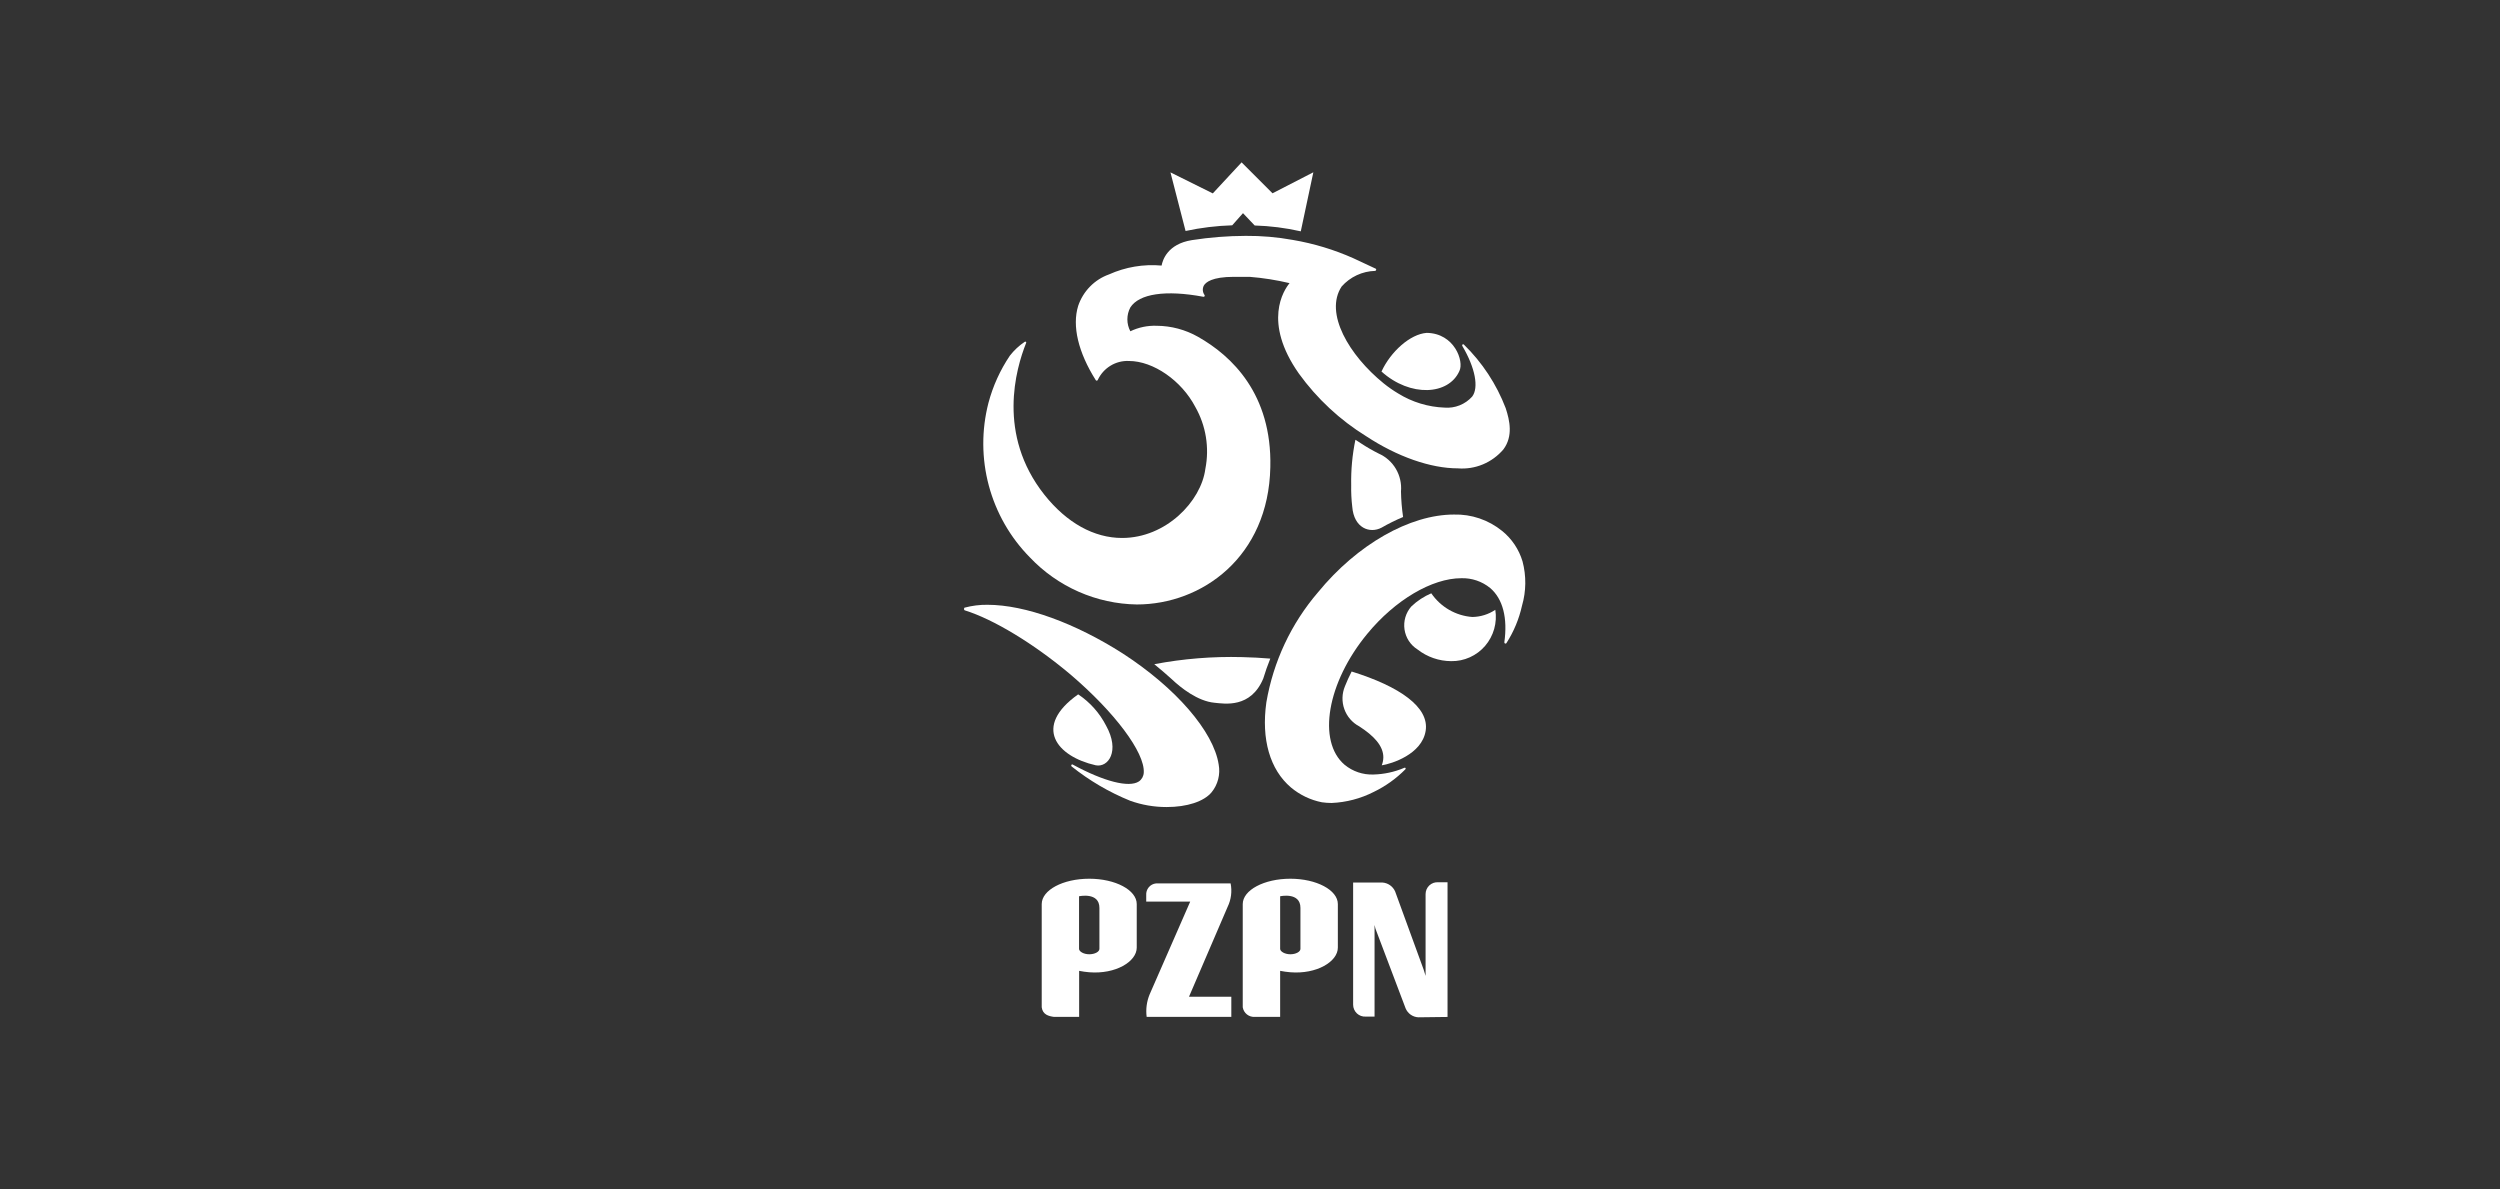 <?xml version="1.0"?>
<svg xmlns="http://www.w3.org/2000/svg" version="1.1" width="227" height="108" viewBox="0 0 227 108"><rect x="0" y="0" width="227" height="108" fill="#333333" stroke="none"/><svg width="227" height="121" viewBox="0 0 240 128" fill="none" x="0" y="-7">
<g clip-path="url(#clip0_16309_135553)">
<path d="M119.327 27.88L120.449 29.064C121.94 29.107 123.423 29.295 124.878 29.626L126.084 23.954L122.162 25.972L119.193 23L116.426 25.981L112.36 23.962L113.811 29.592C115.285 29.276 116.784 29.093 118.29 29.047L119.327 27.88Z" fill="white"/>
<path d="M105.182 80.913C101.419 80.061 99.117 77.2 103.495 74.1C104.628 74.854 105.552 75.889 106.177 77.106C107.535 79.55 106.388 81.152 105.182 80.913Z" fill="white"/>
<path d="M143.562 65.979C142.907 66.418 142.139 66.658 141.352 66.668C140.569 66.611 139.809 66.376 139.127 65.983C138.445 65.589 137.86 65.047 137.413 64.394C136.701 64.695 136.049 65.125 135.49 65.663C135.229 65.961 135.036 66.312 134.924 66.692C134.812 67.072 134.784 67.473 134.841 67.865C134.898 68.258 135.039 68.633 135.254 68.965C135.47 69.296 135.755 69.577 136.089 69.786C137.016 70.511 138.155 70.906 139.328 70.91C139.944 70.92 140.555 70.794 141.117 70.54C141.68 70.287 142.181 69.912 142.585 69.442C142.988 68.972 143.285 68.418 143.454 67.82C143.623 67.221 143.66 66.593 143.562 65.979Z" fill="white"/>
<path d="M140.113 43.041C140.576 42.113 139.64 39.413 136.975 39.379C135.389 39.49 133.508 41.184 132.63 43.092C135.406 45.588 139.092 45.358 140.113 43.041Z" fill="white"/>
<path d="M134.503 54.612C134.569 53.856 134.399 53.099 134.016 52.446C133.633 51.794 133.057 51.279 132.369 50.975C131.788 50.685 131.225 50.361 130.682 50.004L130.125 49.647C129.827 51.083 129.692 52.548 129.72 54.016C129.706 54.704 129.74 55.393 129.821 56.077C129.982 58.138 131.508 58.683 132.639 58.087C133.306 57.702 133.996 57.361 134.705 57.065C134.586 56.252 134.518 55.433 134.503 54.612Z" fill="white"/>
<path d="M130.488 77.17C131.913 78.09 132.808 79.052 132.808 80.151C132.803 80.413 132.751 80.673 132.656 80.917C133.592 80.772 136.511 79.87 136.873 77.604C137.236 75.338 134.393 73.346 129.762 71.906C129.518 72.383 129.307 72.852 129.121 73.32C128.828 74.018 128.806 74.801 129.059 75.514C129.313 76.228 129.823 76.819 130.488 77.17Z" fill="white"/>
<path d="M121.274 72.583C121.468 71.944 121.688 71.305 121.949 70.666C121.106 70.59 120.161 70.547 119.242 70.522C116.414 70.447 113.586 70.675 110.806 71.203C111.397 71.68 111.953 72.165 112.493 72.651C113.337 73.451 114.973 74.763 116.601 74.908C117.554 75.001 120.077 75.453 121.274 72.583Z" fill="white"/>
<path d="M146.177 61.326C145.832 60.175 145.15 59.157 144.22 58.405C142.908 57.34 141.264 56.781 139.581 56.829C135.363 56.829 130.302 59.691 126.531 64.298C123.954 67.298 122.239 70.954 121.571 74.868C121.074 78.419 121.909 81.323 123.933 83.044C124.79 83.761 125.811 84.25 126.903 84.466C127.21 84.51 127.52 84.533 127.831 84.534C129.243 84.475 130.626 84.112 131.888 83.47C133.019 82.924 134.049 82.187 134.933 81.29C134.947 81.271 134.955 81.249 134.955 81.226C134.955 81.202 134.947 81.18 134.933 81.162C134.915 81.148 134.892 81.141 134.87 81.141C134.847 81.141 134.825 81.148 134.807 81.162C133.871 81.559 132.869 81.775 131.854 81.8C130.85 81.837 129.867 81.504 129.087 80.864C126.439 78.607 127.4 72.96 131.272 68.276C133.938 65.039 137.481 62.944 140.298 62.944C141.301 62.914 142.282 63.246 143.065 63.881C144.305 64.937 144.752 66.794 144.431 69.093C144.427 69.119 144.431 69.146 144.444 69.169C144.456 69.192 144.475 69.21 144.499 69.221C144.524 69.23 144.551 69.23 144.576 69.221C144.601 69.212 144.621 69.194 144.634 69.17C145.338 68.074 145.844 66.859 146.127 65.584C146.53 64.196 146.548 62.723 146.177 61.326Z" fill="white"/>
<path d="M107.763 70.164C103.25 67.285 98.433 65.497 94.781 65.497C94.044 65.487 93.309 65.579 92.596 65.769C92.537 65.769 92.52 65.897 92.537 65.957C92.541 65.975 92.551 65.992 92.564 66.006C92.578 66.019 92.594 66.029 92.613 66.033C95.346 66.885 99.209 69.21 102.735 72.174C107.004 75.811 109.905 79.686 109.796 81.611C109.789 81.779 109.743 81.944 109.663 82.092C109.582 82.239 109.469 82.366 109.332 82.462C108.379 83.093 105.958 82.462 103.005 80.861C102.985 80.841 102.958 80.83 102.929 80.83C102.901 80.83 102.874 80.841 102.853 80.861C102.836 80.883 102.826 80.91 102.826 80.938C102.826 80.966 102.836 80.993 102.853 81.014C104.565 82.383 106.463 83.496 108.488 84.319C109.612 84.722 110.796 84.926 111.989 84.924C113.954 84.924 115.566 84.396 116.308 83.51C116.609 83.142 116.826 82.712 116.944 82.249C117.062 81.787 117.078 81.305 116.991 80.836C116.502 77.667 112.883 73.477 107.763 70.164Z" fill="white"/>
<path d="M115.002 39.753C113.791 39.068 112.427 38.705 111.038 38.697C110.164 38.665 109.296 38.846 108.507 39.225C108.32 38.873 108.221 38.48 108.221 38.08C108.221 37.68 108.32 37.286 108.507 36.934C109.351 35.623 111.881 35.231 115.525 35.912C115.546 35.916 115.568 35.913 115.588 35.904C115.607 35.896 115.624 35.882 115.636 35.864C115.647 35.845 115.653 35.824 115.653 35.803C115.653 35.781 115.647 35.76 115.635 35.742C115.541 35.615 115.484 35.464 115.471 35.306C115.458 35.148 115.488 34.989 115.559 34.848C115.736 34.524 116.344 33.996 118.452 33.996H119.962C121.255 34.099 122.538 34.301 123.8 34.601C123.252 35.265 121.202 38.323 124.695 43.288C126.44 45.703 128.638 47.749 131.165 49.309C134.142 51.268 137.348 52.392 139.963 52.392C140.783 52.459 141.607 52.328 142.368 52.011C143.129 51.694 143.805 51.2 144.341 50.57C145.285 49.301 144.948 47.793 144.56 46.609C143.676 44.304 142.306 42.22 140.545 40.503C140.535 40.493 140.524 40.486 140.512 40.481C140.5 40.475 140.486 40.473 140.473 40.473C140.46 40.473 140.446 40.475 140.434 40.481C140.422 40.486 140.411 40.493 140.401 40.503C140.386 40.524 140.377 40.549 140.377 40.575C140.377 40.602 140.386 40.627 140.401 40.648C141.633 42.734 141.996 44.642 141.338 45.502C141.005 45.87 140.593 46.157 140.134 46.34C139.675 46.523 139.181 46.598 138.689 46.558C137.11 46.499 135.573 46.03 134.227 45.196C133.741 44.906 133.276 44.581 132.835 44.225C129.52 41.533 127.116 37.479 128.803 34.924C129.209 34.467 129.704 34.098 130.256 33.84C130.809 33.582 131.408 33.441 132.017 33.425C132.041 33.422 132.064 33.412 132.082 33.395C132.1 33.378 132.113 33.356 132.118 33.332C132.122 33.312 132.122 33.293 132.118 33.273C132.114 33.254 132.105 33.236 132.092 33.221L129.941 32.216C128.081 31.386 126.126 30.794 124.121 30.453C122.626 30.181 121.11 30.05 119.591 30.061C117.857 30.066 116.126 30.203 114.412 30.47C112.075 30.845 111.603 32.395 111.51 32.914C109.779 32.758 108.037 33.052 106.449 33.766C105.764 34.011 105.142 34.41 104.631 34.932C104.12 35.454 103.732 36.086 103.497 36.781C102.898 38.714 103.497 41.244 105.184 43.918C105.194 43.935 105.209 43.949 105.227 43.958C105.245 43.967 105.265 43.971 105.285 43.969C105.305 43.968 105.324 43.961 105.341 43.948C105.357 43.936 105.37 43.92 105.378 43.901C105.642 43.334 106.066 42.858 106.598 42.534C107.129 42.209 107.743 42.051 108.364 42.078C110.717 42.078 113.425 43.969 114.741 46.482C115.769 48.285 116.114 50.403 115.711 52.444C115.306 55.561 111.932 59.078 107.714 59.078C105.023 59.078 102.4 57.639 100.24 54.913C95.677 49.139 97.516 42.819 98.486 40.375C98.501 40.356 98.509 40.332 98.509 40.307C98.509 40.282 98.501 40.258 98.486 40.239C98.467 40.227 98.445 40.22 98.423 40.22C98.4 40.22 98.378 40.227 98.359 40.239C97.818 40.603 97.337 41.052 96.934 41.568C96.001 42.954 95.306 44.488 94.876 46.107C94.204 48.714 94.217 51.453 94.914 54.053C95.611 56.653 96.967 59.025 98.849 60.935C100.179 62.341 101.774 63.465 103.539 64.243C105.305 65.021 107.205 65.437 109.131 65.466C115.357 65.466 121.784 60.926 121.953 52.265C122.113 45.255 118.258 41.593 115.002 39.753Z" fill="white"/>
<path d="M114.258 94.006C114.258 94.006 110.673 102.208 110.361 102.915C110.078 103.597 109.979 104.344 110.074 105.078H118.206V103.145H114.14C114.14 103.145 117.514 95.309 117.852 94.508C118.189 93.811 118.29 93.021 118.139 92.26H110.969C110.697 92.288 110.447 92.422 110.272 92.634C110.097 92.846 110.011 93.118 110.032 93.393V94.006H114.258ZM103.588 105.078V100.658C103.908 100.721 104.232 100.767 104.558 100.794C107.088 100.998 109.121 99.772 109.121 98.426V94.244C109.121 92.899 107.08 91.809 104.558 91.809C102.035 91.809 99.994 92.899 99.994 94.244V104.158C100.087 104.865 100.661 105.01 101.158 105.078H103.588ZM105.536 98.545C105.536 98.826 105.098 99.065 104.558 99.065C104.018 99.065 103.579 98.801 103.579 98.545V93.495C103.579 93.495 105.536 93.061 105.536 94.611V98.545ZM122.896 105.078V100.658C123.22 100.721 123.546 100.767 123.875 100.794C126.405 100.998 128.438 99.772 128.438 98.426V94.244C128.438 92.899 126.388 91.809 123.875 91.809C121.361 91.809 119.303 92.899 119.303 94.244V104.158C119.348 104.432 119.494 104.678 119.711 104.849C119.928 105.019 120.201 105.101 120.475 105.078H122.896ZM124.845 98.545C124.845 98.826 124.406 99.065 123.875 99.065C123.343 99.065 122.896 98.801 122.896 98.545V93.495C122.896 93.495 124.845 93.061 124.845 94.611V98.545ZM138.974 105.086V92.149H138.08C137.924 92.138 137.768 92.158 137.621 92.21C137.474 92.263 137.34 92.345 137.225 92.452C137.111 92.559 137.02 92.689 136.958 92.833C136.896 92.978 136.865 93.133 136.865 93.29V101.143L136.688 100.564L133.938 93.026C133.831 92.787 133.661 92.582 133.447 92.431C133.233 92.282 132.983 92.193 132.723 92.175H129.906V103.911C129.907 104.068 129.939 104.223 130.002 104.367C130.064 104.511 130.155 104.64 130.269 104.747C130.383 104.854 130.517 104.936 130.663 104.989C130.81 105.041 130.966 105.063 131.121 105.052H131.964V96.246L132.049 96.604L134.95 104.269C135.054 104.511 135.223 104.719 135.437 104.87C135.652 105.02 135.904 105.107 136.165 105.12L138.974 105.086Z" fill="white"/>
</g>
<defs>
<clipPath id="clip0_16309_135553">
<rect width="58.204" height="82.614" fill="white" transform="translate(90 23)"/>
</clipPath>
</defs>
</svg></svg>
